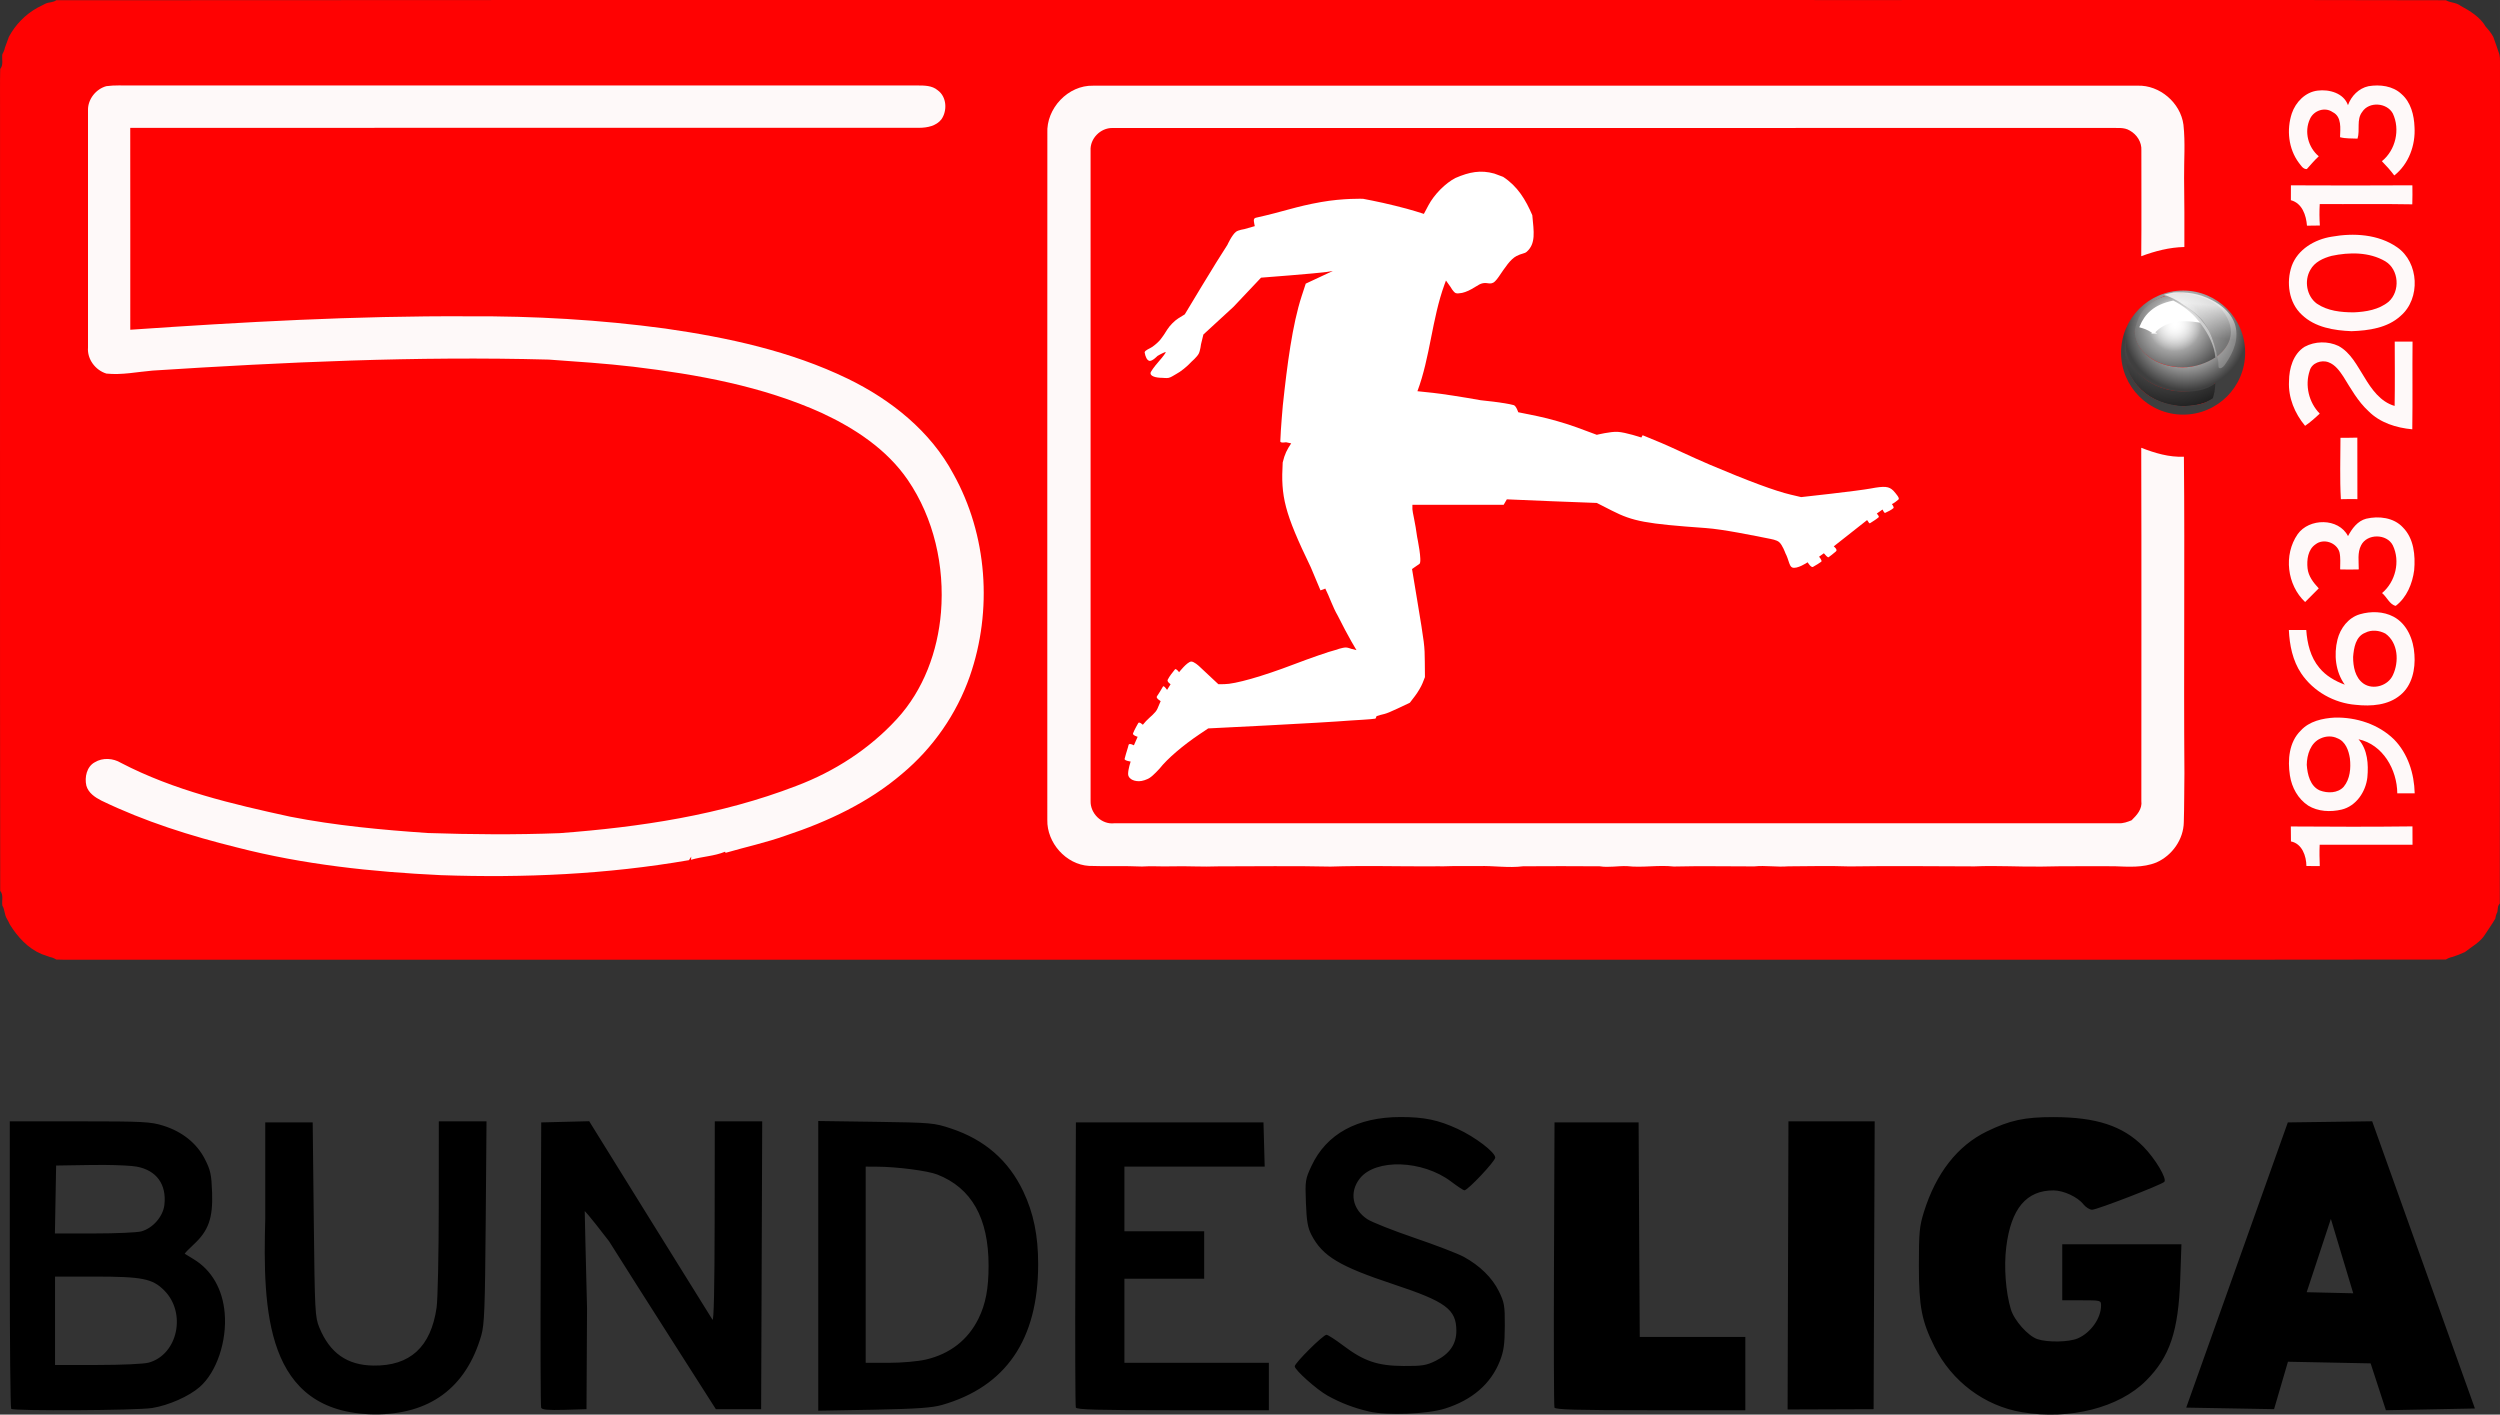 <?xml version="1.0" encoding="UTF-8" standalone="no"?>
<svg
   xmlns:dc="http://purl.org/dc/elements/1.1/"
   xmlns:cc="http://creativecommons.org/ns#"
   xmlns:rdf="http://www.w3.org/1999/02/22-rdf-syntax-ns#"
   xmlns:svg="http://www.w3.org/2000/svg"
   xmlns="http://www.w3.org/2000/svg"
   xmlns:xlink="http://www.w3.org/1999/xlink"
   id="svg2"
   version="1.1"
   viewBox="0 0 1180.036 667.706"
   height="237.873"
   width="420.393">
  <rect x="0" y="0" width="1180.036" height="667.706" fill="#333333" stroke="none"/>
  <defs
     id="defs38">
    <pattern
       id="EMFhbasepattern"
       patternUnits="userSpaceOnUse"
       width="6"
       height="6"
       x="0"
       y="0" />
    <linearGradient
       id="linearGradient5246-4">
      <stop
         id="stop5248-9"
         offset="0"
         style="stop-color:#ffffff;stop-opacity:1;" />
      <stop
         id="stop5250-8"
         offset="1"
         style="stop-color:#ffffff;stop-opacity:0;" />
    </linearGradient>
    <linearGradient
       id="linearGradient5264-4">
      <stop
         id="stop5266-5"
         offset="0"
         style="stop-color:#ffffff;stop-opacity:0.766;" />
      <stop
         id="stop5268-2"
         offset="1"
         style="stop-color:#aaaaaa;stop-opacity:0.475;" />
    </linearGradient>
    <linearGradient
       id="linearGradient5256-9">
      <stop
         id="stop5258-8"
         offset="0"
         style="stop-color:#efefef;stop-opacity:1;" />
      <stop
         style="stop-color:#afafaf;stop-opacity:1;"
         offset="0.55"
         id="stop3820" />
      <stop
         id="stop5260-3"
         offset="1"
         style="stop-color:#3f3f3f;stop-opacity:1;" />
    </linearGradient>
    <linearGradient
       id="linearGradient5224-6">
      <stop
         id="stop5226-9"
         offset="0"
         style="stop-color:#ffffff;stop-opacity:1;" />
      <stop
         style="stop-color:#464646;stop-opacity:1;"
         offset="0.5"
         id="stop3818" />
      <stop
         id="stop5228-8"
         offset="1"
         style="stop-color:#000000;stop-opacity:1;" />
    </linearGradient>
    <radialGradient
       gradientTransform="matrix(0.843,0,0,0.843,678.242,-262.843)"
       gradientUnits="userSpaceOnUse"
       r="15.125"
       fy="493.487"
       fx="413.125"
       cy="493.487"
       cx="413.125"
       id="radialGradient5254-1"
       xlink:href="#linearGradient5246-4" />
    <linearGradient
       gradientTransform="matrix(1.02,0,0,1.02,544.644,-274.013)"
       gradientUnits="userSpaceOnUse"
       y2="424.712"
       x2="486.582"
       y1="409.712"
       x1="487.966"
       id="linearGradient5270-2"
       xlink:href="#linearGradient5264-4" />
    <radialGradient
       gradientUnits="userSpaceOnUse"
       r="28.703"
       fy="420.198"
       fx="477.296"
       cy="420.198"
       cx="477.296"
       id="radialGradient5262-9"
       xlink:href="#linearGradient5256-9"
       gradientTransform="matrix(1.02,0,0,1.02,544.93,-273.833)" />
    <radialGradient
       xlink:href="#linearGradient5224-6"
       id="radialGradient5389"
       gradientUnits="userSpaceOnUse"
       gradientTransform="matrix(-1.385,1.336,-1.28,-1.327,2224.327,89.115)"
       cx="470.81"
       cy="426.027"
       fx="470.81"
       fy="426.027"
       r="27.812" />
  </defs>
  <path
     style="fill:#ff0202"
     id="path6"
     d="m 26.536,0.107 c 287.81,-0.21 575.63,-0.03 863.45,-0.09 88.17,0.06 176.34,-0.13 264.51,0.1 2.13,1.26 4.88,0.99 6.92,2.61 4.49,2.43 9.31,5.36 11.91,9.92 1.33,1.44 2.57,2.98 3.52,4.71 0.5,1.39 1.04,2.78 1.5,4.19 0.33,0.99 0.66,1.99 1,2.98 0.78,1.72 0.67,3.63 0.69,5.46 -0.1,132.17 0.1,264.34 -0.1,396.51 -1.12,1.05 -0.86,2.64 -1.15,4 -0.51,0.98 -0.83,2.02 -0.98,3.12 -1.46,2.57 -3.22,4.94 -4.79,7.44 -2.26,3.7 -6.26,5.71 -9.55,8.34 -1.93,0.91 -3.92,1.64 -5.93,2.31 -1.11,0.22 -2.12,0.63 -3.05,1.22 -144.8,0.21 -289.61,0.03 -434.42,0.09 -228.67,0 -457.35,0 -686.02,0 -2.51,-0.01 -5.01,0.03 -7.51,-0.09 -0.93,-0.61 -1.94,-1.02 -3.04,-1.21 -1.29,-0.49 -2.59,-0.9 -3.88,-1.38 -6.48,-2.73 -11.27,-8.05 -14.93,-13.89 -0.45,-0.97 -0.93,-1.91 -1.46,-2.82 -1.16,-1.9 -0.94,-4.28 -2.11,-6.14 -0.38,-2.31 0.66,-5.08 -1.02,-6.99 -0.19,-122.82 -0.03,-245.64 -0.08,-368.46 0.04,-6.5 -0.09,-13 0.08,-19.49 1.67,-1.92 0.64,-4.69 1.02,-7 0.58,-0.94 0.98,-1.96 1.21,-3.06 0.61,-1.71 1.22,-3.41 1.87,-5.1 3.07,-5.74 7.72,-10.52 13.4,-13.69 1.35,-0.65 2.69,-1.32 4.01,-2.04 1.59,-0.7 3.52,-0.43 4.93,-1.55 z" />
  <path
     style="fill:#fef9f9"
     id="path8"
     d="m 41.536,51.997 c -0.1,-5.16 3.76,-10 8.67,-11.33 3.9,-0.55 7.85,-0.26 11.77,-0.32 123.69,0.01 247.38,0.01 371.07,0 3.27,0.02 6.89,-0.02 9.54,2.24 4.29,3.04 4.65,9.62 1.78,13.74 -2.44,3.13 -6.65,3.97 -10.4,4 -124.16,0.03 -248.33,-0.03 -372.49,0.03 0.06,31.76 0.01,63.53 0.02,95.29 53.09,-3.65 106.26,-6.64 159.51,-6.34 31.11,-0.18 62.22,1.61 93.05,5.78 29.5,4.25 59.13,10.61 86.1,23.67 20.34,9.88 39.04,24.73 49.84,44.94 16.09,28.79 18.58,64.45 7.78,95.49 -6.23,17.83 -17.39,33.86 -31.87,45.97 -15.91,13.64 -35.18,22.66 -54.94,29.22 -9.31,3.34 -19.01,5.42 -28.49,8.18 -0.06,-0.14 -0.16,-0.4 -0.22,-0.54 -5.12,2.14 -10.79,2.24 -16.08,3.82 0.03,-0.37 0.08,-1.12 0.1,-1.5 -0.27,0.42 -0.8,1.25 -1.07,1.67 -38.64,6.71 -77.99,8.46 -117.16,7.08 -32.33,-1.53 -64.76,-4.97 -96.17,-13.07 -21.94,-5.43 -43.65,-12.27 -64.04,-22.13 -2.99,-1.53 -6.13,-3.62 -7.08,-7.05 -0.9,-3.93 0.16,-8.96 3.96,-11.02 3.76,-2.31 8.68,-1.96 12.39,0.28 24.95,12.99 52.55,19.45 79.85,25.39 21.39,4.2 43.13,6.21 64.83,7.71 20.77,0.7 41.57,0.86 62.34,0.07 37.9,-2.83 76.06,-8.53 111.69,-22.28 18,-6.77 34.59,-17.47 47.6,-31.69 12.54,-13.66 19.22,-31.93 20.74,-50.25 1.76,-21.74 -3.29,-44.36 -15.66,-62.49 -9.92,-14.48 -25.04,-24.42 -40.75,-31.7 -27.95,-12.6 -58.47,-18.09 -88.73,-21.74 -13.28,-1.56 -26.63,-2.43 -39.96,-3.38 -62.41,-1.68 -124.79,1.19 -187.04,5.19 -7.25,0.61 -14.51,2.18 -21.8,1.41 -5.18,-1.58 -9.13,-6.81 -8.68,-12.31 -0.01,-37.34 -0.03,-74.69 0,-112.03 z" />
  <path
     style="fill:#fef9f9"
     id="path10"
     d="m 494.366,62.927 c -0.58,-11.74 9.76,-22.77 21.59,-22.48 164.34,0 328.68,0.02 493.02,-0.01 10.46,-0.35 20.31,8.11 21.65,18.47 0.91,8.35 0.23,16.75 0.3,25.12 0.1,10.85 0.22,21.7 0.13,32.56 -7.01,0.15 -13.83,1.92 -20.36,4.35 0.18,-16.64 0.03,-33.29 0.06,-49.93 0.24,-3.92 -2.13,-7.53 -5.47,-9.39 -2.79,-1.71 -6.2,-1.09 -9.29,-1.22 -157,0.04 -314,0 -471,0.02 -5.58,-0.03 -10.54,4.99 -10.23,10.62 0.03,102.34 0,204.68 0.01,307.02 -0.19,5.92 5.22,11.25 11.21,10.54 158.01,0 316.02,0 474.03,0 2.13,0.12 4.17,-0.62 6.13,-1.41 2.51,-2.46 5.11,-5.31 4.6,-9.14 -0.01,-55.56 0.11,-111.13 -0.05,-166.69 6.41,2.51 13.17,4.53 20.14,4.22 0.45,49.81 -0.13,99.63 0.24,149.45 -0.12,7.68 -0.05,15.36 -0.29,23.05 -0.12,8.15 -5.53,15.77 -12.94,19.02 -6.29,2.57 -13.31,2.02 -19.95,1.78 -11.31,0.08 -22.6,-0.14 -33.89,0.16 -10.65,0.17 -21.32,-0.56 -31.98,-0.09 -19.67,-0.04 -39.34,-0.29 -59.01,0.02 -9.67,-0.35 -19.34,-0.09 -29.01,-0.04 -5.33,0.44 -10.66,-0.53 -15.98,0.03 -12.65,0.02 -25.31,-0.26 -37.96,0.06 -7.36,-0.83 -14.72,0.65 -22.06,-0.19 -4.32,-0.17 -8.62,0.77 -12.91,0.08 -12.06,-0.13 -24.12,-0.05 -36.17,-0.01 -6.95,0.9 -13.91,-0.33 -20.88,-0.09 -5.67,0.06 -11.35,-0.12 -17.02,0.12 -1.69,-0.05 -3.36,-0.05 -5.03,0.01 -15.99,0.05 -32,-0.42 -47.99,0.11 -17.65,-0.4 -35.33,-0.1 -53,-0.11 -7.33,0.31 -14.64,-0.21 -21.98,-0.01 -4.68,0.18 -9.35,-0.25 -14.01,0.09 -8.33,-0.39 -16.68,0 -25.01,-0.3 -10.85,-0.65 -19.9,-10.92 -19.66,-21.7 0.01,-108.03 -0.04,-216.06 0.02,-324.09 z" />
  <path
     style="fill:#fef9f9"
     id="path12"
     d="m 1108.276,49.637 c 1.56,-4.33 5.1,-7.97 9.69,-8.95 5.35,-0.9 11.49,-0.17 15.58,3.71 4.43,3.84 5.95,9.98 6.14,15.62 0.53,8.51 -2.74,17.46 -9.55,22.8 -1.78,-2.39 -3.77,-4.6 -5.85,-6.73 6.52,-5.26 8.72,-15.01 5.15,-22.54 -2.8,-5.13 -11.2,-5.74 -14.42,-0.75 -2.83,3.63 -0.96,8.53 -2.22,12.64 -2.77,-0.15 -5.57,0.05 -8.26,-0.67 0.11,-4.03 0.92,-9.71 -3.5,-11.85 -3.69,-2.6 -8.97,-0.73 -10.71,3.26 -2.8,6.02 -0.85,13.38 4.17,17.6 -2.04,1.87 -3.8,3.99 -5.64,6.03 -1.86,0.1 -2.77,-1.79 -3.79,-3 -4.89,-6.59 -5.82,-15.56 -3.3,-23.26 1.82,-5.36 6.39,-10.1 12.21,-10.78 5.44,-0.69 12.3,1.16 14.3,6.87 z" />
  <path
     style="fill:#fef9f9"
     id="path14"
     d="m 1081.326,94.497 c -0.02,-2.34 0,-4.68 0.02,-7.02 19.11,0.09 38.22,0.12 57.33,-0.01 0.06,2.99 0.05,5.98 -0.04,8.98 -14.56,-0.28 -29.13,-0.03 -43.69,-0.13 -0.19,3.37 -0.17,6.76 0.06,10.13 -2.04,0.03 -4.07,0.05 -6.08,0.08 -0.38,-4.95 -2.26,-10.59 -7.6,-12.03 z" />
  <path
     style="fill:#fef9f9"
     id="path16"
     d="m 1100.566,111.727 c 10.36,-1.86 22.04,-1.2 30.92,4.99 10.35,7.15 11.17,24.24 1.63,32.4 -6.18,5.7 -15.05,6.92 -23.11,7.21 -8.28,-0.33 -17.3,-1.77 -23.51,-7.76 -6.21,-5.72 -7.43,-15.34 -4.76,-23.05 2.85,-7.87 10.89,-12.53 18.83,-13.79 z" />
  <path
     style="fill:#ff0202"
     id="path18"
     d="m 1100.566,120.767 c 8.35,-1.78 17.78,-1.87 25.35,2.58 6.47,3.9 7.11,14.12 1.54,19.08 -4.57,3.76 -10.71,4.77 -16.45,5.01 -5.99,-0.01 -12.36,-0.65 -17.43,-4.12 -4.82,-3.55 -6.04,-10.78 -3.08,-15.9 2,-3.74 6.15,-5.61 10.07,-6.65 z" />
  <path
     style="fill:#fef9f9"
     id="path20"
     d="m 1130.346,161.227 c 2.79,0.01 5.59,0.01 8.41,0 -0.13,13.81 0.08,27.61 -0.12,41.41 -7.56,-0.69 -15.23,-3.07 -20.69,-8.58 -4.99,-4.58 -8.28,-10.56 -11.81,-16.24 -1.82,-2.74 -3.88,-5.67 -7.09,-6.84 -3.32,-1.26 -7.85,0.34 -8.82,3.97 -2.36,6.97 -0.43,15.04 4.72,20.28 -2.18,2.07 -4.44,4.06 -6.91,5.77 -4.88,-5.84 -8.01,-13.32 -7.59,-21.02 0.03,-6.08 1.95,-12.92 7.4,-16.31 4.86,-2.61 10.98,-2.72 15.96,-0.37 5.81,3.16 8.79,9.38 12.2,14.73 3.39,5.66 7.62,11.67 14.29,13.58 0.18,-10.13 0.08,-20.26 0.05,-30.38 z" />
  <path
     style="fill:#fef9f9"
     id="path22"
     d="m 1104.736,206.637 c 2.65,0.02 5.3,0.01 7.96,-0.07 0.05,9.68 -0.01,19.35 0.03,29.02 -2.61,-0.04 -5.21,-0.03 -7.8,0.04 -0.55,-9.65 -0.21,-19.33 -0.19,-28.99 z" />
  <path
     style="fill:#fef9f9"
     id="path24"
     d="m 1116.876,244.837 c 5.91,-1.39 12.99,-0.58 17.31,4.09 5.22,5.23 5.96,13.24 5.34,20.24 -0.83,6.34 -3.51,12.85 -8.71,16.81 -2.84,-0.58 -4.21,-4.24 -6.45,-6.04 6.37,-5.35 8.71,-15.01 5.07,-22.54 -2.84,-5.54 -12.14,-5.61 -14.95,-0.02 -1.83,3.49 -1.08,7.61 -1.12,11.4 -2.94,0.08 -5.87,0.09 -8.79,0 0.01,-2.72 0.29,-5.5 -0.32,-8.17 -1.34,-4.54 -7.55,-6.63 -11.29,-3.67 -3.62,2.45 -4.18,7.32 -3.77,11.3 0.38,3.75 2.8,6.83 5.29,9.48 -2.18,2.12 -4.28,4.31 -6.43,6.45 -8.57,-8.04 -10.26,-22.31 -3.55,-31.99 5.4,-7.68 19.31,-7.85 23.79,0.87 1.87,-3.53 4.5,-7.16 8.58,-8.21 z" />
  <path
     style="fill:#fef9f9"
     id="path26"
     d="m 1113.906,289.937 c 5.14,-1.49 11.02,-1.41 15.84,1.13 6.46,3.41 9.5,10.93 9.9,17.91 0.51,6.82 -1.07,14.52 -6.59,19.06 -5.76,4.91 -13.86,5.43 -21.05,4.66 -10.23,-0.81 -20.04,-6.29 -25.79,-14.83 -4.05,-6.01 -5.52,-13.37 -5.84,-20.51 2.73,0.02 5.46,0.03 8.21,0 0.44,6.33 1.99,12.88 6.17,17.84 3.09,3.82 7.47,6.28 12.01,7.98 -4.38,-6.08 -5.21,-14.13 -3.45,-21.27 1.33,-5.36 5.13,-10.38 10.59,-11.97 z" />
  <path
     style="fill:#ff0202"
     id="path28"
     d="m 1116.426,298.667 c 2.96,-1.55 6.64,-1.14 9.53,0.4 6.02,4.3 6.49,13.26 3.55,19.53 -2.27,5.09 -9.35,7.26 -13.96,4.03 -3.92,-2.83 -4.86,-8.04 -4.84,-12.56 0.34,-4.24 1.18,-9.65 5.72,-11.4 z" />
  <path
     style="fill:#fef9f9"
     id="path30"
     d="m 1085.956,344.887 c 4.05,-4.5 10.33,-5.85 16.13,-6.18 10.13,-0.22 20.59,3.13 27.92,10.3 6.58,6.71 9.56,16.19 9.76,25.45 -2.75,-0.03 -5.48,-0.03 -8.21,0 -0.09,-11.15 -6.8,-23.06 -18.31,-25.51 4.32,4.84 4.76,11.8 4.19,17.97 -0.75,6.79 -5.27,13.58 -12.18,15.23 -5.23,1.21 -11.1,0.97 -15.77,-1.9 -4.82,-3.19 -7.77,-8.58 -8.61,-14.23 -1.12,-7.25 -0.46,-15.72 5.08,-21.13 z" />
  <path
     style="fill:#ff0202"
     id="path32"
     d="m 1095.416,348.527 c 2.46,-1.14 5.41,-1.27 7.89,-0.04 3.81,1.47 5.32,5.75 5.88,9.48 0.52,4.58 0.12,9.73 -2.94,13.42 -2.82,3.08 -7.62,3.11 -11.28,1.71 -4.56,-2.04 -5.82,-7.55 -6.14,-12.07 0.06,-4.78 1.8,-10.47 6.59,-12.5 z" />
  <path
     style="fill:#fef9f9"
     id="path34"
     d="m 1081.306,390.107 c 19.13,0.13 38.27,0.2 57.41,-0.04 -0.01,2.89 -0.01,5.78 0.03,8.67 -14.62,-0.04 -29.23,-0.03 -43.83,0 -0.15,3.35 -0.08,6.71 0.05,10.07 -2.11,0 -4.22,-0.02 -6.31,-0.04 -0.05,-4.74 -2.04,-10.55 -7.29,-11.6 -0.03,-2.35 -0.05,-4.71 -0.06,-7.06 z" />
  <path
     id="path5068-1"
     d="m 1030.357,138.581 c -12.736,0 -23.052,7.803 -23.052,17.408 0,9.605 10.316,17.377 23.052,17.377 12.736,0 23.052,-7.771 23.052,-17.377 0,-9.605 -10.316,-17.408 -23.052,-17.408 z m 24.646,12.817 c 1.714,3.05 2.678,6.463 2.678,10.075 0,12.843 -12.156,23.243 -27.133,23.243 -14.977,0 -27.101,-10.4 -27.101,-23.243 0,-2.202 0.353,-4.326 1.02,-6.345 -1.349,3.097 -2.104,6.492 -2.104,10.043 0,14.685 12.702,26.591 28.376,26.591 15.675,0 28.377,-11.905 28.377,-26.591 0,-5.048 -1.506,-9.753 -4.113,-13.774 z"
     style="fill:url(#radialGradient5389);fill-opacity:1;stroke:none" />
  <path
     id="path4979-7"
     d="m 1030.475,137.142 c -16.172,0 -29.301,13.128 -29.301,29.301 0,16.172 13.128,29.269 29.301,29.269 16.173,0 29.269,-13.097 29.269,-29.269 0,-16.172 -13.097,-29.301 -29.269,-29.301 z m -9.358,2.819 c 0.21,0.027 5.697,-1.621 9.281,-1.398 3.94,0.245 14.13,1.804 18.982,8.409 8.951,12.184 -1.171,19.837 -2.802,21.299 -0.11,-1.101 -1.998,-8.709 -3.92,-12.126 -1.105,-1.965 -2.996,-4.36 -4.137,-5.67 -1.857,-2.134 -3.683,-3.539 -5.935,-5.266 -7.762,-1.814 -1.343,0.328 1.244,2.15 0,0 10.874,9.61 11.836,21.362 -4.047,2.631 -9.59,4.672 -15.351,4.672 -12.736,0 -22.691,-7.681 -22.691,-17.286 2.336,-11.889 9.005,-13.204 9.435,-14.162 1.278,-0.777 2.715,-1.33 4.058,-1.984 z m 9.614,51.786 c -25.852,-1.672 -31.226,-23.067 -26.125,-36.443 -5.653,13.389 6.153,28.9 26.022,29.62 11.362,0.056 15.014,-4.106 15.014,-4.106 0,0 -0.075,2.621 -0.35,3.989 -0.301,1.496 -0.786,3.144 -0.786,3.144 -4.54,2.884 -5.765,3.006 -13.776,3.796 z"
     style="fill:url(#radialGradient5262-9);fill-opacity:1;stroke:none" />
  <path
     id="path5118-2"
     d="m 1046.945,170.02 c -0.727,-2.684 -1,-4.366 -1.575,-6.441 -0.059,-0.209 -0.891,-3.102 -0.966,-3.313 -3.558,-9.922 -8.351,-12.973 -14.502,-16.855 -1.773,-1.547 -6.366,-3.678 -8.507,-4.241 2.45,-0.857 3.319,-0.725 4.577,-1.151 6.107,-0.211 11.777,0.333 18.294,3.747 7.339,3.845 11.347,9.426 11.364,15.821 0,1.92 -0.163,3.245 -0.619,4.896 -0.913,3.304 -2.344,6.143 -4.979,9.882 -1.001,1.282 -1.906,1.631 -2.56,1.378 -0.606,-0.235 -0.173,-2.417 -0.527,-3.722 z"
     style="fill:url(#linearGradient5270-2);fill-opacity:1;stroke:none" />
  <ellipse
     ry="12.753"
     rx="12.753"
     cy="153.266"
     cx="1026.589"
     id="path5244"
     style="fill:url(#radialGradient5254-1);fill-opacity:1;stroke:none" />
  <path
     id="path5272"
     d="m 1016.573,156.951 c 3.913,-4.44 10.033,-6.911 20.661,-5.356 -3.267,-3.993 -7.193,-6.886 -11.478,-9.182 -9.026,1.851 -13.043,6.331 -15.304,11.733 1.647,0.493 3.161,0.835 6.122,2.806 z"
     style="fill:#ffffff;fill-opacity:1;stroke:#ffffff;stroke-width:1.02px;stroke-linecap:butt;stroke-linejoin:miter;stroke-opacity:1" />
  <path
     id="path4328"
     d="m 533.671,359.457 c 0,0 -3.064,-0.398 -2.832,-1.296 0.884,-3.437 1.625,-5.292 1.852,-6.498 0.217,-1.152 2.525,0.144 2.525,0.144 l 1.766,-4.03 c 0,0 -2.533,-0.729 -2.171,-1.633 0.901,-2.25 2.04,-3.964 2.426,-4.784 0.444,-0.941 2.194,0.744 2.194,0.744 0,0 0.993,-1.213 1.504,-1.745 2.195,-2.282 4.43,-3.729 5.369,-5.799 l 1.551,-3.629 c 0,0 -2.384,-1.358 -1.782,-2.238 1.236,-1.807 1.61,-2.477 2.859,-4.633 0.418,-0.722 1.934,1.589 1.934,1.589 l 1.665,-2.68 c 0,0 -1.82,-1.195 -1.362,-2.123 0.841,-1.702 2.254,-3.405 3.447,-4.908 0.488,-0.615 1.929,1.349 1.929,1.349 0,0 3.657,-4.731 5.65,-5.027 1.321,-0.113 3.721,2.117 3.721,2.117 l 4.576,4.281 4.576,4.281 2.755,-0.006 c 5.144,-0.012 17.929,-3.642 32.719,-9.288 8.109,-3.096 16.999,-6.168 19.755,-6.827 0,0 3.294,-1.208 5.011,-1.198 0.852,0.005 2.48,0.622 2.48,0.622 l 2.48,0.622 -2.393,-4.091 c -1.316,-2.25 -4.218,-7.729 -6.449,-12.176 -2.465,-4.275 -3.792,-8.651 -5.859,-12.77 l -2.279,0.845 -4.552,-10.851 c -12.534,-25.968 -14.21,-33.366 -13.285,-49.52 0.936,-3.988 2.055,-6.108 4.002,-9.025 l -2.447,-0.528 c 0,0 -2.712,0.495 -2.685,-0.41 0.171,-5.717 1.185,-16.957 1.185,-16.957 2.055,-19.179 4.491,-38.157 8.914,-51.677 l 1.906,-5.826 6.383,-2.983 6.383,-2.983 -3.225,0.488 c -1.774,0.268 -9.394,0.978 -16.934,1.576 l -13.709,1.088 -13.012,13.772 -14.201,13.059 -1.106,4.536 c 0,0 -0.378,3.16 -1.106,4.536 -0.811,1.531 -3.484,3.857 -3.484,3.857 -1.916,2.121 -5.102,4.682 -7.078,5.69 -1.198,0.611 -2.286,1.519 -3.594,1.834 -0.912,0.219 -2.814,0 -2.814,0 -3.607,0 -5.834,-0.863 -5.783,-2.242 0.022,-0.598 1.716,-2.996 3.765,-5.329 2.048,-2.333 3.582,-4.384 3.409,-4.557 -0.173,-0.173 -1.925,0.634 -3.892,1.795 0,0 -2.451,2.595 -3.808,2.32 -1.169,-0.309 -1.898,-1.966 -2.24,-4.025 0.165,-1.069 2.492,-1.767 3.638,-2.596 3.517,-2.545 4.547,-4.193 7.058,-8.196 1.149,-1.831 3.474,-4.186 5.168,-5.232 l 3.079,-1.903 8.028,-13.318 c 4.415,-7.325 9.863,-16.1 12.105,-19.501 0,0 2.108,-4.695 4.078,-6.183 1.091,-0.825 3.913,-1.239 3.913,-1.239 l 4.922,-1.407 c -0.281,-1.606 -1.048,-3.607 0.476,-3.951 13.801,-3.066 18.4,-5.213 30.819,-7.416 10.467,-1.857 19.799,-1.537 19.799,-1.537 l 4.281,0.835 c 6.13,1.196 16.004,3.628 20.544,5.059 l 3.897,1.229 2.151,-4.054 c 2.714,-5.117 8.001,-10.458 12.769,-12.902 6.565,-2.855 11.913,-3.869 18.343,-2.069 l 4.147,1.544 c 6.876,4.504 10.617,10.774 13.769,18.103 0.746,7.918 1.715,13.404 -2.641,17.267 -1.018,0.903 -2.452,0.752 -4.836,2.016 -2.899,1.536 -5.284,5.256 -8.395,9.814 0,0 -1.369,2.059 -2.491,2.714 -1.059,0.618 -2.117,0.378 -3.076,0.249 -2.311,-0.313 -3.958,0.879 -3.958,0.879 l -3.287,1.939 c -1.808,1.067 -4.303,1.939 -5.546,1.939 0,0 -1.337,0.261 -2.007,-0.084 -1.089,-0.561 -2.384,-2.91 -2.384,-2.91 l -2.132,-2.994 -0.718,1.941 c -5.885,16.18 -6.739,34.261 -12.753,50.308 l 7.38,0.777 c 3.79,0.399 13.923,1.938 22.511,3.485 0,0 11.089,1.06 15.573,2.309 1.132,0.315 2.123,3.35 2.123,3.35 l 9.303,1.901 c 5.117,1.045 13.46,3.443 18.541,5.328 l 9.238,3.428 c 0,0 6.533,-1.596 9.84,-1.4 3.851,0.228 11.185,2.678 11.185,2.678 l 0.615,-1.078 8.817,3.64 c 4.428,1.828 14.191,6.58 22.989,10.31 18.159,7.697 30.851,12.396 38.067,14.093 l 4.949,1.164 14.076,-1.591 c 7.742,-0.875 16.168,-1.983 18.724,-2.462 6.629,-1.243 8.63,-1.066 10.759,1.063 1.218,1.413 3.085,3.486 2.387,4.111 -0.874,0.783 -2.187,1.756 -3.114,2.185 0,0 1.232,1.481 0.676,1.936 -1.295,1.06 -2.284,1.415 -3.884,2.215 -0.39,0.195 -1.223,-1.598 -1.223,-1.598 l -2.694,1.892 c 0.486,0.574 1.263,1.437 0.818,1.807 -1.437,1.198 -2.271,1.607 -3.98,2.74 -0.534,0.354 -0.816,-0.839 -1.435,-1.443 l -15.729,12.394 c 0,0 1.998,1.545 1.063,2.355 -1.961,1.699 -2.101,1.698 -3.504,2.775 -0.376,0.288 -1.566,-1.095 -2.22,-1.87 l -2.266,1.618 c 0,0 1.629,1.888 1.039,2.364 -0.859,0.692 -2.1,1.365 -3.875,2.427 -0.958,0.572 -2.565,-2.15 -2.565,-2.15 0,0 -5.145,3.451 -7.336,2.423 -1.405,-0.659 -1.536,-3.673 -3.183,-6.763 0,0 -1.378,-3.917 -2.994,-5.24 -1.197,-0.98 -3.966,-1.446 -3.966,-1.446 -8.058,-1.592 -22.306,-4.546 -30.671,-5.142 -28.244,-2.014 -34.244,-3.128 -44.233,-8.212 l -7.134,-3.631 -20.928,-0.798 -21.537,-0.904 -1.503,2.582 -21.536,0 -21.536,0 0,2.1 c 0,1.155 1.402,6.608 2.244,13.136 0,0 2.477,11.715 1.069,12.659 -1.454,0.974 -3.486,2.407 -3.486,2.407 l 2.413,14.576 c 3.505,21.179 3.548,21.52 3.616,29.32 l 0.063,7.134 -1.122,2.85 c -0.617,1.567 -2.218,4.287 -3.558,6.044 l -2.437,3.195 -5.821,2.754 c -3.202,1.515 -5.088,2.272 -6.188,2.547 -0.836,0.208 -2.936,0.699 -3.635,1.008 -0.346,0.153 -0.2,1.068 -0.742,1.215 -0.995,0.27 -11.436,0.858 -11.436,0.858 -6.273,0.505 -23.997,1.553 -39.387,2.331 l -27.98,1.414 -3.887,2.605 c -8.097,5.426 -15.434,11.725 -19.088,16.388 0,0 -2.901,3.228 -4.627,4.327 -1.364,0.868 -3.515,1.598 -5.062,1.598 -3.197,0 -5.173,-1.569 -5.146,-3.447 0.035,-2.397 1.203,-5.837 1.203,-5.837 z"
     style="fill:#ffffff;fill-opacity:1" />
  <path
     id="path3841"
     d="m 661.154,527.257 c -20.525,0 -35.043,7.964 -42.105,23.056 -2.929,6.259 -3.037,7.001 -2.639,17.427 0.332,8.696 0.861,11.798 2.639,15.201 5.246,10.034 13.151,14.783 38.766,23.279 24.705,8.194 29.575,11.798 29.607,21.911 0.02,6.247 -3.131,10.866 -9.636,14.12 -4.443,2.222 -6.375,2.564 -15.265,2.512 -12.337,-0.07 -18.769,-2.274 -28.621,-9.731 -3.621,-2.741 -7.135,-4.993 -7.791,-4.993 -1.563,0 -14.978,13.33 -14.978,14.883 0,1.714 10.327,10.949 15.487,13.834 6.185,3.457 12.553,5.872 19.621,7.505 8.505,1.964 27.506,1.234 35.84,-1.399 12.886,-4.071 21.628,-11.67 25.886,-22.452 1.82,-4.608 2.278,-7.873 2.322,-16.441 0.049,-9.708 -0.204,-11.19 -2.799,-16.473 -3.136,-6.386 -9.017,-12.148 -16.632,-16.282 -2.717,-1.475 -13.172,-5.498 -23.247,-8.936 -10.075,-3.438 -20.048,-7.392 -22.166,-8.777 -7.15,-4.676 -8.674,-12.781 -3.594,-19.24 7.439,-9.457 29.598,-8.732 43.059,1.431 3.035,2.291 5.867,4.166 6.297,4.166 1.612,0 14.565,-13.744 14.565,-15.455 0,-2.529 -9.411,-9.705 -17.809,-13.579 -9.069,-4.184 -15.674,-5.565 -26.809,-5.565 z m 308.156,0.032 c -13.676,-0.02 -20.59,1.462 -31.515,6.774 -13.823,6.721 -23.963,19.691 -29.671,37.971 -2.118,6.782 -2.385,9.617 -2.385,25.441 0,19.264 1.326,26.124 7.346,38.162 8.227,16.45 23.66,27.998 41.31,30.943 22.624,3.775 45.842,-2.126 58.578,-14.883 11.205,-11.224 15.279,-23.321 16.123,-47.861 l 0.573,-16.537 -28.144,0 -28.113,0 0,13.229 0,13.229 9.159,0 c 9.026,0 9.159,0.04 9.159,2.48 0,6.016 -4.883,12.889 -11.035,15.519 -4.126,1.764 -14.098,1.952 -18.954,0.35 -4.466,-1.474 -10.998,-8.795 -12.593,-14.12 -2.44,-8.145 -3.316,-20.098 -2.162,-29.385 2.252,-18.126 9.487,-26.773 22.356,-26.713 4.662,0.022 11.322,3.1 13.961,6.456 1.156,1.47 3.054,2.671 4.198,2.671 2.28,0 32.656,-11.731 34.091,-13.166 1.414,-1.414 -4.411,-11.147 -10.049,-16.791 -9.653,-9.663 -22.135,-13.74 -42.232,-13.77 z m -583.079,1.844 0,68.373 0,68.373 26.204,-0.477 c 20.264,-0.388 27.546,-0.909 32.151,-2.226 30.214,-8.639 45.444,-30.893 45.444,-66.433 0,-13.538 -2.18,-24.176 -7.028,-34.377 -6.948,-14.62 -18.226,-24.421 -34.123,-29.703 -7.935,-2.636 -9.151,-2.765 -35.427,-3.148 z m -108.125,0.095 -11.321,0.286 -11.321,0.286 -0.254,66.656 c -0.145,36.661 -0.052,67.272 0.223,67.992 0.373,0.975 3.15,1.234 10.94,1.018 l 10.463,-0.318 0.254,-47.702 c -0.587,-22.001 -1.093,-45.777 -1.093,-45.777 0,0 1.031,0.591 11.492,14.23 5.577,8.899 19.206,30.351 30.275,47.702 l 20.13,31.547 10.685,0 10.685,0 0.254,-67.928 0.254,-67.928 -11.194,0 -11.194,0 -0.064,47.575 c -0.039,30.713 -0.389,47.034 -1.018,46.048 -0.536,-0.839 -13.873,-22.262 -29.607,-47.607 l -28.59,-46.08 z m 841.592,0.032 -39.815,0.541 -47.957,134.615 41.469,0.731 6.551,-22.388 39.027,0.776 7.212,22.121 42.01,-0.827 z m -1115.084,0.032 0,67.514 c 0,37.127 0.295,67.809 0.668,68.182 1.101,1.102 59.282,0.769 66.497,-0.382 7.817,-1.247 17.476,-5.529 22.515,-9.954 7.949,-6.979 12.877,-21.541 11.767,-34.791 -0.951,-11.347 -6.158,-20.4 -14.756,-25.568 -2.06,-1.238 -3.888,-2.349 -4.071,-2.481 -0.182,-0.132 1.7,-2.118 4.198,-4.42 6.984,-6.438 9.104,-12.431 8.682,-24.487 -0.3,-8.569 -0.764,-10.62 -3.435,-15.837 -3.805,-7.433 -10.656,-12.934 -19.653,-15.742 -5.89,-1.838 -9.411,-2.035 -39.434,-2.035 z m 202.511,0 -0.032,40.451 c -0.011,22.248 -0.46,43.622 -1.018,47.48 -2.685,18.573 -12.507,27.576 -29.798,27.349 -12.411,-0.163 -20.587,-5.892 -25.537,-17.936 -2.044,-4.975 -2.155,-7.419 -2.639,-51.041 l -0.509,-45.794 -11.194,0 -11.194,0 0,45.285 c -1.151,43.187 -0.268,91.825 51.391,92.51 26.116,0.217 43.378,-12.473 50.564,-37.208 1.481,-5.098 1.762,-12.627 2.099,-53.522 l 0.382,-47.575 -11.258,0 -11.258,0 z m 637.046,0 -0.399,136.003 40.596,-0.147 0.509,-135.856 z m -336.332,0.509 -0.254,66.656 c -0.145,36.661 -0.045,67.228 0.223,67.928 0.379,0.991 10.478,1.272 45.794,1.272 l 45.317,0 0,-11.194 0,-11.194 -34.091,0 -34.091,0 0,-19.844 0,-19.844 18.826,0 18.826,0 0,-11.194 0,-11.194 -18.826,0 -18.826,0 0,-15.265 0,-15.265 33.105,0 33.105,0 -0.286,-10.431 -0.286,-10.431 -44.268,0 z m 225.917,0 -0.254,66.656 c -0.145,36.661 -0.045,67.228 0.223,67.928 0.379,0.991 10.376,1.272 45.285,1.272 l 44.808,0 0,-17.3 0,-17.3 -24.932,0 -24.901,0 -0.286,-50.628 -0.254,-50.628 -19.844,0 z M 49.39,549.868 c 6.659,0.059 12.77,0.363 15.106,0.795 9.388,1.735 14.192,8.362 13.102,18.031 -0.619,5.495 -5.4,11.009 -10.876,12.53 -1.984,0.551 -11.969,0.983 -22.197,0.986 l -18.604,0 0.286,-16.028 0.286,-16.028 16.155,-0.254 c 2.222,-0.039 4.522,-0.051 6.742,-0.032 z m 359.229,0.795 5.343,0.032 c 9.33,0.031 23.896,1.914 28.43,3.689 16.225,6.351 24.233,20.557 24.233,42.995 0,10.936 -1.384,18.145 -4.77,25.028 -4.917,9.994 -13.375,16.624 -24.741,19.304 -3.743,0.882 -11.351,1.55 -17.554,1.558 l -10.94,0 0,-46.303 0,-46.303 z m 691.585,24.678 10.558,35.109 -21.975,-0.509 z m -1074.22,27.222 18.254,0 c 22.966,0 27.69,0.945 33.264,6.519 10.621,10.621 6.413,30.289 -7.283,34.091 -2.321,0.644 -12.615,1.11 -24.137,1.113 l -20.098,0 0,-20.862 z"
     style="fill:#000000" />
</svg>
